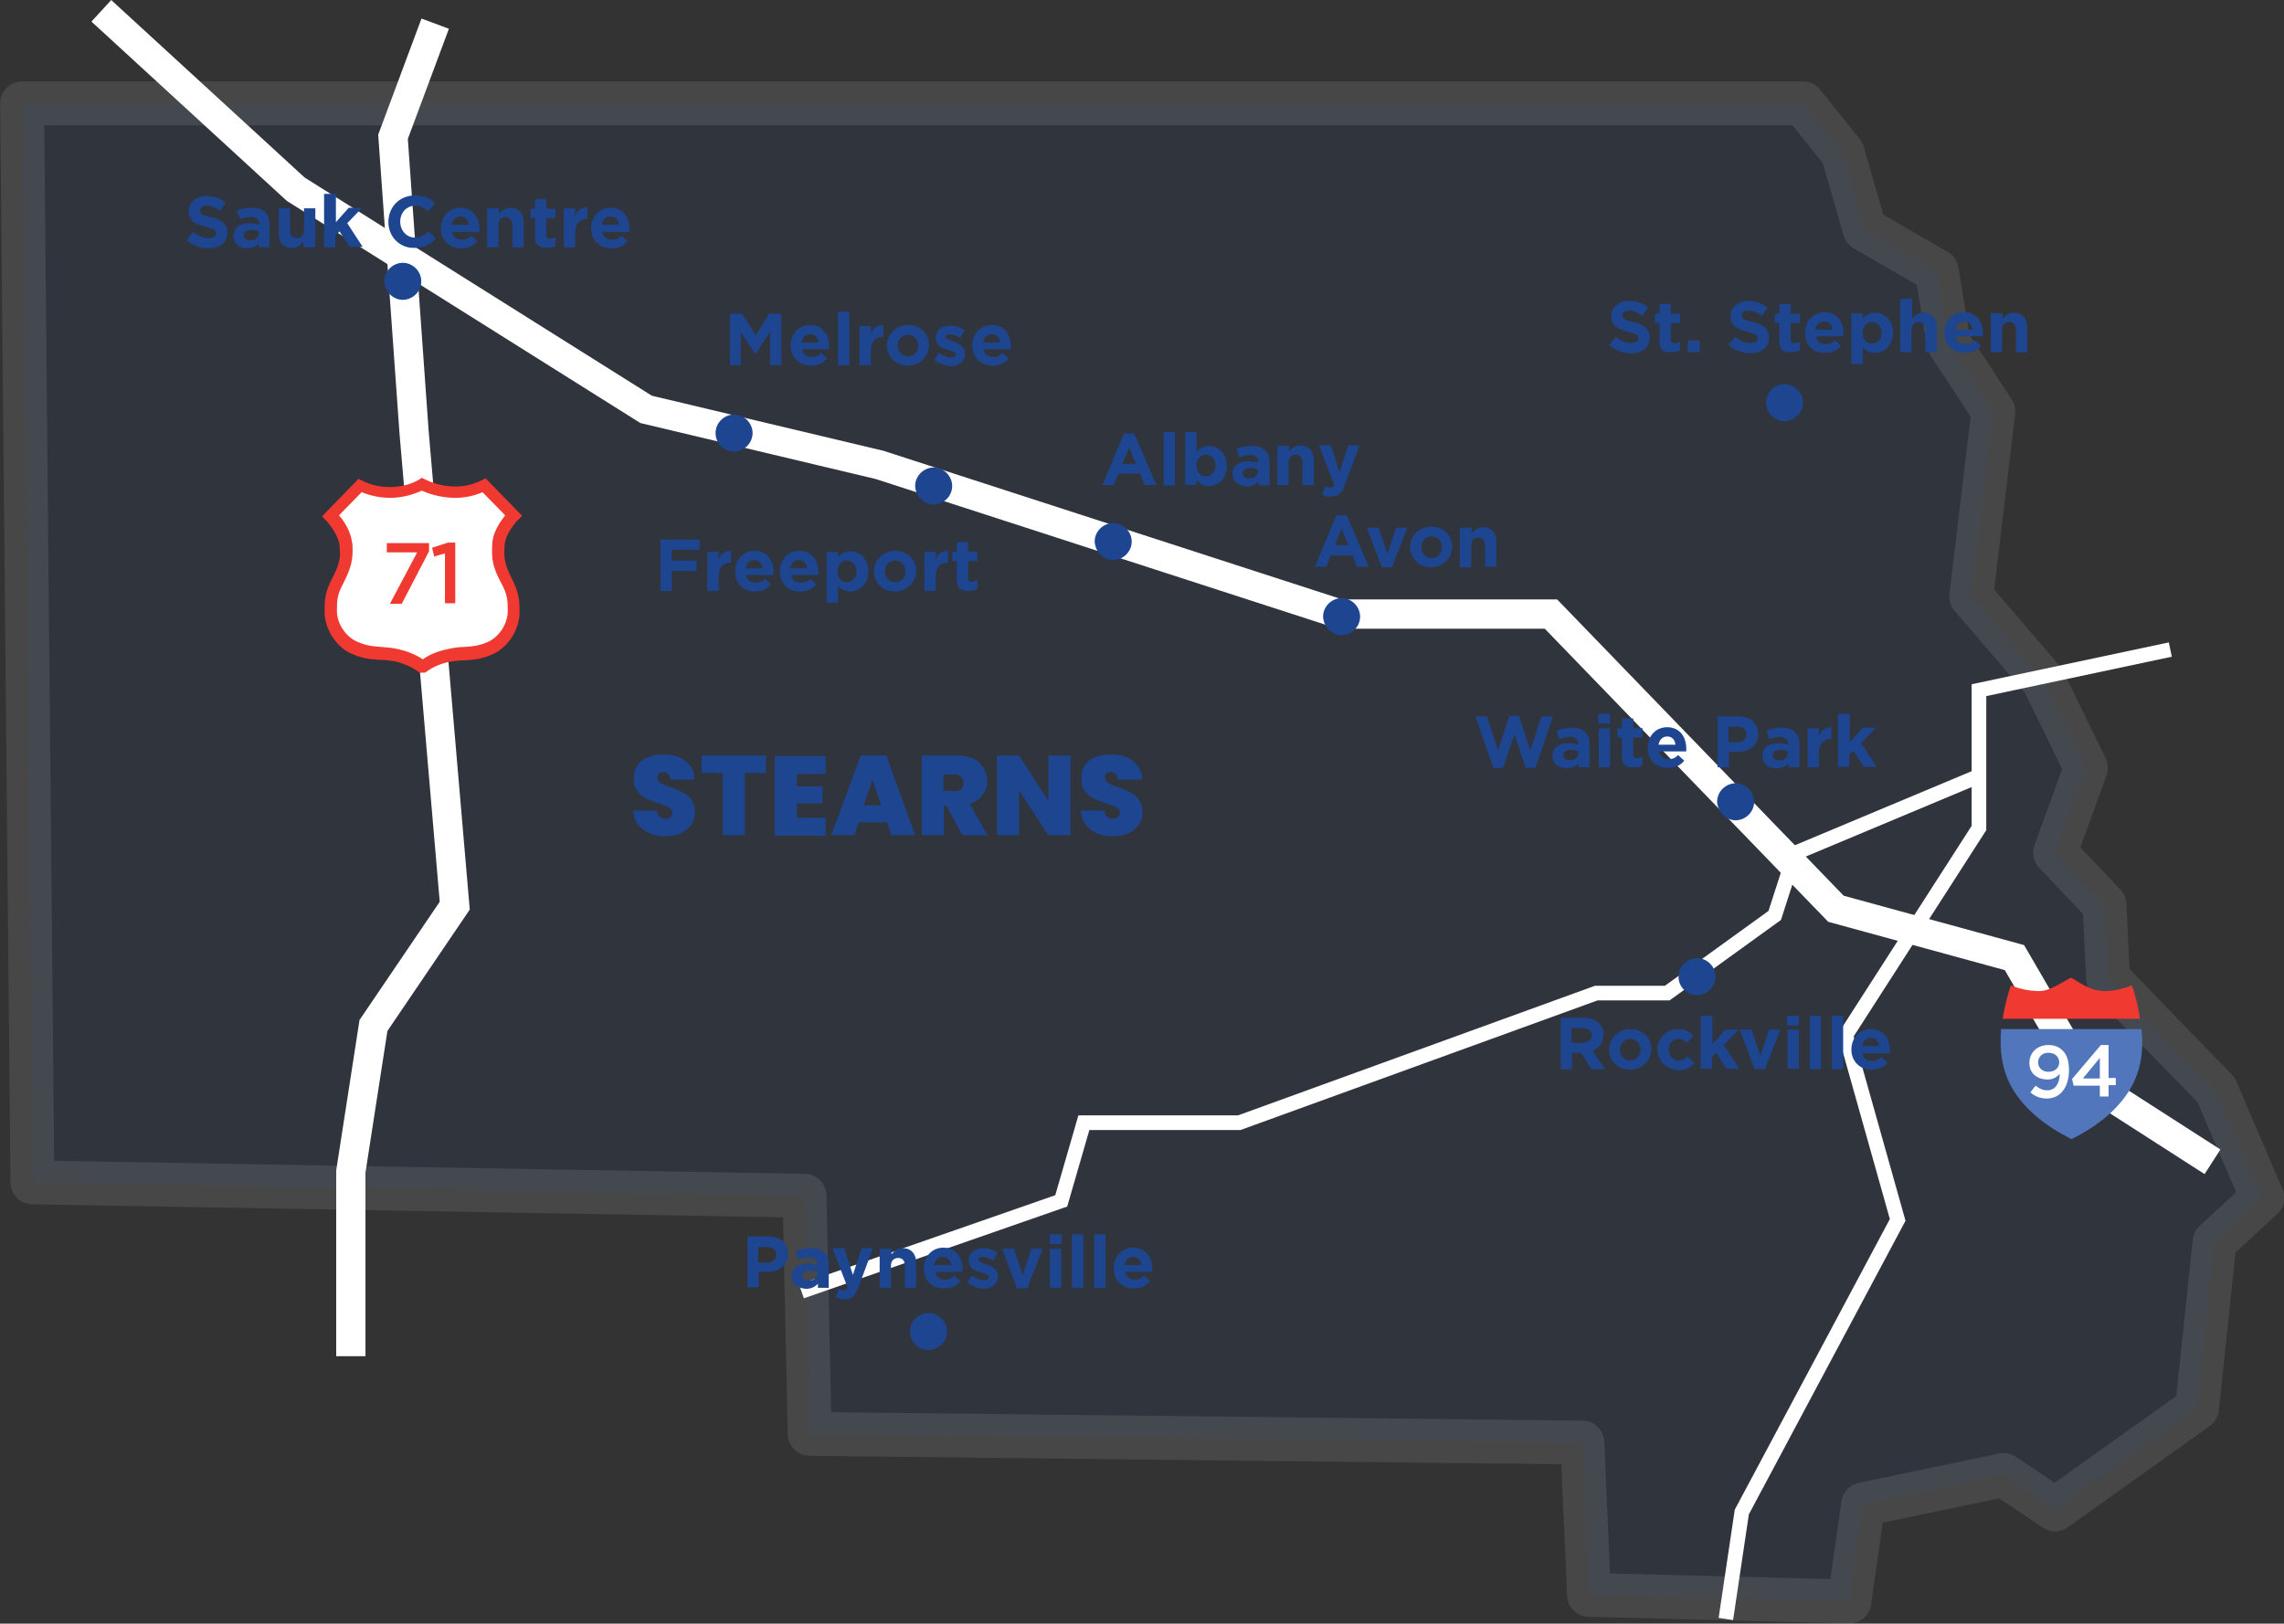 <svg xmlns="http://www.w3.org/2000/svg" xmlns:xlink="http://www.w3.org/1999/xlink" id="Layer_1" x="0px" y="0px" viewBox="0 0 444 315.7" style="enable-background:new 0 0 444 315.7;" xml:space="preserve"><rect x="0" y="0" width="444" height="315.7" fill="#333333" stroke="none"/><style type="text/css">	.st0{opacity:0.17;fill:#1D4590;stroke:#FFFFFF;stroke-width:8.531;stroke-linejoin:round;stroke-miterlimit:10;}	.st1{fill:none;stroke:#FFFFFF;stroke-width:5.687;stroke-miterlimit:10;}	.st2{fill:none;stroke:#FFFFFF;stroke-width:2.844;stroke-miterlimit:10;}	.st3{fill:#1D4590;}	.st4{fill:#FFFFFF;}	.st5{fill:#EF3931;}	.st6{opacity:0.63;fill:#FCD3C1;stroke:#FFFFFF;stroke-width:8.531;stroke-linejoin:round;stroke-miterlimit:10;}	.st7{opacity:0.64;fill:#FCE8B9;stroke:#FFFFFF;stroke-width:8.531;stroke-linejoin:round;stroke-miterlimit:10;}	.st8{opacity:0.1;fill:#1D4590;stroke:#FFFFFF;stroke-width:8.531;stroke-linejoin:round;stroke-miterlimit:10;}	.st9{fill:#5176BB;}	.st10{opacity:0.68;fill:#C8EAFA;stroke:#FFFFFF;stroke-width:8.531;stroke-linejoin:round;stroke-miterlimit:10;}</style><polygon class="st8" points="430.8,211.9 419.8,200.6 409.8,190.2 409.1,175.9 399.5,165.8 405.5,149.3 403.8,145.8 397.2,132.3   385.7,118.9 383.2,116 387.5,80 378.8,66.7 376.5,52.7 362.5,44.6 358.2,29.7 350.5,20.1 285.6,20.1 201.7,20.1 4.3,20.1 6.3,229.9   156.4,232.5 157.4,278.8 307.6,280.5 308.9,310.1 359.5,311.4 362.2,292.5 389.5,286.8 399.5,293.5 427.1,273.8 430.5,241.5   439.8,232.9 "></polygon><polyline class="st1" points="19.7,2.1 57.5,36.8 125.6,79.6 171,90.4 260.5,119.4 301.5,119.4 356.9,176.7 391.6,186.2   405.5,210.1 430.1,225.9 "></polyline><polyline class="st1" points="84.6,4.6 76.4,26.6 80.5,84.1 88.4,176.1 72.6,199.4 68.2,227.8 68.2,263.7 "></polyline><polyline class="st2" points="421.9,126.3 384.7,134.2 384.7,161 358.8,201.3 368.9,237.2 338.6,294 335.5,314.8 "></polyline><polyline class="st2" points="155.8,251.1 206.3,233.5 210.7,218.3 240.9,218.3 310.3,193.1 324.1,193.1 345,178 348.9,165.9   384.7,150.9 "></polyline><g>	<path class="st3" d="M36.3,46.7l1.3-1.6c0.9,0.7,1.8,1.2,3,1.2c0.9,0,1.4-0.4,1.4-0.9v0c0-0.6-0.3-0.8-2-1.3c-2-0.5-3.3-1.1-3.3-3   v0c0-1.8,1.5-3,3.5-3c1.5,0,2.7,0.5,3.7,1.3l-1.1,1.6c-0.9-0.6-1.7-1-2.6-1c-0.8,0-1.3,0.4-1.3,0.9v0c0,0.7,0.4,0.9,2.1,1.3   c2,0.5,3.2,1.3,3.2,3v0c0,2-1.5,3.1-3.7,3.1C39,48.3,37.4,47.7,36.3,46.7z"></path>	<path class="st3" d="M45.4,45.9L45.4,45.9c0-1.7,1.3-2.5,3.1-2.5c0.8,0,1.3,0.1,1.9,0.3v-0.1c0-0.9-0.6-1.4-1.6-1.4   c-0.8,0-1.4,0.2-2.1,0.4L46,41c0.8-0.4,1.7-0.6,3-0.6c1.2,0,2,0.3,2.6,0.9c0.6,0.6,0.8,1.4,0.8,2.4v4.4h-2.1v-0.8   c-0.5,0.6-1.3,1-2.3,1C46.5,48.3,45.4,47.4,45.4,45.9z M50.3,45.4V45c-0.4-0.2-0.9-0.3-1.4-0.3c-0.9,0-1.5,0.4-1.5,1.1v0   c0,0.6,0.5,0.9,1.2,0.9C49.6,46.8,50.3,46.2,50.3,45.4z"></path>	<path class="st3" d="M54.2,45.4v-4.9h2.2v4.3c0,1,0.5,1.5,1.3,1.5c0.8,0,1.4-0.5,1.4-1.5v-4.3h2.2v7.6H59V47   c-0.5,0.6-1.1,1.2-2.2,1.2C55.1,48.3,54.2,47.2,54.2,45.4z"></path>	<path class="st3" d="M63.1,37.7h2.2v5.5l2.5-2.8h2.6l-2.9,3l3,4.6H68L66,45l-0.8,0.8v2.3h-2.2V37.7z"></path>	<path class="st3" d="M75.5,43.2L75.5,43.2c0-2.9,2.1-5.2,5.2-5.2c1.9,0,3,0.6,3.9,1.5l-1.4,1.6c-0.8-0.7-1.5-1.1-2.5-1.1   c-1.7,0-2.9,1.4-2.9,3.1v0c0,1.7,1.2,3.1,2.9,3.1c1.1,0,1.8-0.5,2.6-1.2l1.4,1.4c-1,1.1-2.2,1.8-4.1,1.8   C77.7,48.3,75.5,46,75.5,43.2z"></path>	<path class="st3" d="M85.7,44.4L85.7,44.4c0-2.2,1.5-4,3.8-4c2.5,0,3.7,2,3.7,4.1c0,0.2,0,0.4,0,0.6h-5.3c0.2,1,0.9,1.5,1.9,1.5   c0.7,0,1.3-0.2,1.8-0.8l1.2,1.1c-0.7,0.9-1.7,1.4-3.1,1.4C87.4,48.3,85.7,46.7,85.7,44.4z M91.1,43.7c-0.1-1-0.7-1.6-1.6-1.6   c-0.9,0-1.5,0.6-1.7,1.6H91.1z"></path>	<path class="st3" d="M94.8,40.5H97v1.1c0.5-0.6,1.1-1.2,2.2-1.2c1.6,0,2.6,1.1,2.6,2.8v4.9h-2.2v-4.3c0-1-0.5-1.6-1.3-1.6   c-0.8,0-1.4,0.5-1.4,1.6v4.3h-2.2V40.5z"></path>	<path class="st3" d="M104,46v-3.6h-0.9v-1.8h0.9v-1.9h2.2v1.9h1.8v1.8h-1.8v3.3c0,0.5,0.2,0.7,0.7,0.7c0.4,0,0.8-0.1,1.1-0.3v1.7   c-0.5,0.3-1,0.4-1.7,0.4C104.9,48.2,104,47.7,104,46z"></path>	<path class="st3" d="M109.6,40.5h2.2V42c0.4-1.1,1.2-1.7,2.4-1.7v2.3h-0.1c-1.4,0-2.3,0.9-2.3,2.7v2.8h-2.2V40.5z"></path>	<path class="st3" d="M114.9,44.4L114.9,44.4c0-2.2,1.5-4,3.8-4c2.5,0,3.7,2,3.7,4.1c0,0.2,0,0.4,0,0.6h-5.3c0.2,1,0.9,1.5,1.9,1.5   c0.7,0,1.3-0.2,1.8-0.8l1.2,1.1c-0.7,0.9-1.7,1.4-3.1,1.4C116.6,48.3,114.9,46.7,114.9,44.4z M120.3,43.7c-0.1-1-0.7-1.6-1.6-1.6   c-0.9,0-1.5,0.6-1.7,1.6H120.3z"></path></g><g>	<path class="st3" d="M141.9,61h2.4l2.6,4.2l2.6-4.2h2.4v10h-2.2v-6.5l-2.8,4.3h-0.1l-2.8-4.2V71h-2.1V61z"></path>	<path class="st3" d="M153.7,67.2L153.7,67.2c0-2.2,1.5-4,3.8-4c2.5,0,3.7,2,3.7,4.1c0,0.2,0,0.4,0,0.6h-5.3c0.2,1,0.9,1.5,1.9,1.5   c0.7,0,1.3-0.2,1.8-0.8l1.2,1.1c-0.7,0.9-1.7,1.4-3.1,1.4C155.4,71.1,153.7,69.5,153.7,67.2z M159.1,66.6c-0.1-1-0.7-1.6-1.6-1.6   c-0.9,0-1.5,0.6-1.7,1.6H159.1z"></path>	<path class="st3" d="M162.9,60.6h2.2V71h-2.2V60.6z"></path>	<path class="st3" d="M167.1,63.4h2.2v1.5c0.4-1.1,1.2-1.7,2.4-1.7v2.3h-0.1c-1.4,0-2.3,0.9-2.3,2.7V71h-2.2V63.4z"></path>	<path class="st3" d="M172.4,67.2L172.4,67.2c0-2.2,1.8-4,4.1-4c2.4,0,4.1,1.7,4.1,3.9v0c0,2.2-1.8,4-4.1,4   C174.2,71.1,172.4,69.4,172.4,67.2z M178.5,67.2L178.5,67.2c0-1.2-0.8-2.1-2-2.1c-1.2,0-2,1-2,2.1v0c0,1.1,0.8,2.1,2,2.1   C177.8,69.3,178.5,68.3,178.5,67.2z"></path>	<path class="st3" d="M181.6,70l0.9-1.4c0.8,0.6,1.7,0.9,2.4,0.9c0.6,0,0.9-0.2,0.9-0.6v0c0-0.5-0.7-0.6-1.6-0.9   c-1.1-0.3-2.3-0.8-2.3-2.3v0c0-1.6,1.3-2.4,2.8-2.4c1,0,2,0.3,2.8,0.9l-0.8,1.5c-0.8-0.4-1.5-0.7-2.1-0.7c-0.5,0-0.8,0.2-0.8,0.5v0   c0,0.4,0.7,0.6,1.5,0.9c1.1,0.4,2.3,0.9,2.3,2.3v0c0,1.7-1.3,2.5-2.9,2.5C183.9,71.1,182.7,70.8,181.6,70z"></path>	<path class="st3" d="M189,67.2L189,67.2c0-2.2,1.5-4,3.8-4c2.5,0,3.7,2,3.7,4.1c0,0.2,0,0.4,0,0.6h-5.3c0.2,1,0.9,1.5,1.9,1.5   c0.7,0,1.3-0.2,1.8-0.8l1.2,1.1c-0.7,0.9-1.7,1.4-3.1,1.4C190.7,71.1,189,69.5,189,67.2z M194.4,66.6c-0.1-1-0.7-1.6-1.6-1.6   c-0.9,0-1.5,0.6-1.7,1.6H194.4z"></path></g><g>	<path class="st3" d="M218.5,84.3h2l4.3,10h-2.3l-0.9-2.2h-4.2l-0.9,2.2h-2.2L218.5,84.3z M220.8,90.2l-1.3-3.2l-1.3,3.2H220.8z"></path>	<path class="st3" d="M226.2,84h2.2v10.4h-2.2V84z"></path>	<path class="st3" d="M232.6,93.3v1h-2.2V84h2.2v3.9c0.5-0.7,1.3-1.2,2.4-1.2c1.8,0,3.5,1.4,3.5,3.9v0c0,2.5-1.7,3.9-3.5,3.9   C233.8,94.5,233.1,94,232.6,93.3z M236.3,90.5L236.3,90.5c0-1.3-0.9-2.1-1.9-2.1s-1.8,0.8-1.8,2.1v0c0,1.3,0.8,2.1,1.8,2.1   S236.3,91.8,236.3,90.5z"></path>	<path class="st3" d="M239.6,92.2L239.6,92.2c0-1.7,1.3-2.5,3.1-2.5c0.8,0,1.3,0.1,1.9,0.3v-0.1c0-0.9-0.6-1.4-1.6-1.4   c-0.8,0-1.4,0.2-2.1,0.4l-0.5-1.6c0.8-0.4,1.7-0.6,3-0.6c1.2,0,2,0.3,2.6,0.9c0.6,0.6,0.8,1.4,0.8,2.4v4.4h-2.1v-0.8   c-0.5,0.6-1.3,1-2.3,1C240.8,94.5,239.6,93.7,239.6,92.2z M244.5,91.7v-0.4c-0.4-0.2-0.9-0.3-1.4-0.3c-0.9,0-1.5,0.4-1.5,1.1v0   c0,0.6,0.5,0.9,1.2,0.9C243.9,93,244.5,92.4,244.5,91.7z"></path>	<path class="st3" d="M248.4,86.7h2.2v1.1c0.5-0.6,1.1-1.2,2.2-1.2c1.6,0,2.6,1.1,2.6,2.8v4.9h-2.2v-4.3c0-1-0.5-1.6-1.3-1.6   c-0.8,0-1.4,0.5-1.4,1.6v4.3h-2.2V86.7z"></path>	<path class="st3" d="M257,96.1l0.7-1.6c0.3,0.2,0.6,0.3,0.9,0.3c0.4,0,0.6-0.1,0.8-0.5l-3-7.7h2.3l1.7,5.2l1.7-5.2h2.2l-2.9,7.8   c-0.6,1.6-1.2,2.1-2.5,2.1C258.1,96.7,257.5,96.5,257,96.1z"></path></g><g>	<path class="st3" d="M128.4,104.9h7.6v2h-5.4v2.1h4.8v2h-4.8v3.9h-2.2V104.9z"></path>	<path class="st3" d="M137.5,107.3h2.2v1.5c0.4-1.1,1.2-1.7,2.4-1.7v2.3H142c-1.4,0-2.3,0.9-2.3,2.7v2.8h-2.2V107.3z"></path>	<path class="st3" d="M142.9,111.1L142.9,111.1c0-2.2,1.5-4,3.8-4c2.5,0,3.7,2,3.7,4.1c0,0.2,0,0.4,0,0.6H145c0.2,1,0.9,1.5,1.9,1.5   c0.7,0,1.3-0.2,1.8-0.8l1.2,1.1c-0.7,0.9-1.7,1.4-3.1,1.4C144.5,115.1,142.9,113.5,142.9,111.1z M148.2,110.5   c-0.1-1-0.7-1.6-1.6-1.6c-0.9,0-1.5,0.6-1.7,1.6H148.2z"></path>	<path class="st3" d="M151.6,111.1L151.6,111.1c0-2.2,1.5-4,3.8-4c2.5,0,3.7,2,3.7,4.1c0,0.2,0,0.4,0,0.6h-5.3   c0.2,1,0.9,1.5,1.9,1.5c0.7,0,1.3-0.2,1.8-0.8l1.2,1.1c-0.7,0.9-1.7,1.4-3.1,1.4C153.3,115.1,151.6,113.5,151.6,111.1z    M156.9,110.5c-0.1-1-0.7-1.6-1.6-1.6c-0.9,0-1.5,0.6-1.7,1.6H156.9z"></path>	<path class="st3" d="M160.7,107.3h2.2v1.1c0.5-0.7,1.3-1.2,2.4-1.2c1.8,0,3.5,1.4,3.5,3.9v0c0,2.5-1.7,3.9-3.5,3.9   c-1.2,0-1.9-0.5-2.4-1.1v3.3h-2.2V107.3z M166.5,111.1L166.5,111.1c0-1.3-0.9-2.1-1.9-2.1s-1.8,0.8-1.8,2.1v0   c0,1.3,0.8,2.1,1.8,2.1S166.5,112.4,166.5,111.1z"></path>	<path class="st3" d="M169.9,111.1L169.9,111.1c0-2.2,1.8-4,4.1-4c2.4,0,4.1,1.7,4.1,3.9v0c0,2.2-1.8,4-4.1,4   C171.6,115.1,169.9,113.3,169.9,111.1z M176,111.1L176,111.1c0-1.2-0.8-2.1-2-2.1c-1.2,0-2,1-2,2.1v0c0,1.1,0.8,2.1,2,2.1   C175.3,113.2,176,112.2,176,111.1z"></path>	<path class="st3" d="M179.7,107.3h2.2v1.5c0.4-1.1,1.2-1.7,2.4-1.7v2.3h-0.1c-1.4,0-2.3,0.9-2.3,2.7v2.8h-2.2V107.3z"></path>	<path class="st3" d="M186,112.7v-3.6h-0.9v-1.8h0.9v-1.9h2.2v1.9h1.8v1.8h-1.8v3.3c0,0.5,0.2,0.7,0.7,0.7c0.4,0,0.8-0.1,1.1-0.3   v1.7c-0.5,0.3-1,0.4-1.7,0.4C186.9,115,186,114.5,186,112.7z"></path></g><g>	<path class="st3" d="M259.8,100.2h2l4.3,10h-2.3l-0.9-2.2h-4.2l-0.9,2.2h-2.2L259.8,100.2z M262.1,106l-1.3-3.2l-1.3,3.2H262.1z"></path>	<path class="st3" d="M265.7,102.6h2.3l1.7,5.1l1.7-5.1h2.2l-3,7.7h-2L265.7,102.6z"></path>	<path class="st3" d="M274.1,106.4L274.1,106.4c0-2.2,1.8-4,4.1-4c2.4,0,4.1,1.7,4.1,3.9v0c0,2.2-1.8,4-4.1,4   C275.9,110.4,274.1,108.6,274.1,106.4z M280.3,106.4L280.3,106.4c0-1.2-0.8-2.1-2-2.1c-1.2,0-2,1-2,2.1v0c0,1.1,0.8,2.1,2,2.1   C279.5,108.5,280.3,107.6,280.3,106.4z"></path>	<path class="st3" d="M283.9,102.6h2.2v1.1c0.5-0.6,1.1-1.2,2.2-1.2c1.6,0,2.6,1.1,2.6,2.8v4.9h-2.2V106c0-1-0.5-1.5-1.3-1.5   c-0.8,0-1.4,0.5-1.4,1.5v4.3h-2.2V102.6z"></path></g><g>	<path class="st3" d="M145.3,240.4h4.1c2.4,0,3.8,1.4,3.8,3.4v0c0,2.3-1.8,3.5-4,3.5h-1.7v3h-2.2V240.4z M149.2,245.5   c1.1,0,1.7-0.7,1.7-1.5v0c0-1-0.7-1.5-1.8-1.5h-1.7v3H149.2z"></path>	<path class="st3" d="M153.9,248.2L153.9,248.2c0-1.7,1.3-2.5,3.1-2.5c0.8,0,1.3,0.1,1.9,0.3v-0.1c0-0.9-0.6-1.4-1.6-1.4   c-0.8,0-1.4,0.2-2.1,0.4l-0.5-1.6c0.8-0.4,1.7-0.6,3-0.6c1.2,0,2,0.3,2.6,0.9c0.6,0.6,0.8,1.4,0.8,2.4v4.4h-2.1v-0.8   c-0.5,0.6-1.3,1-2.3,1C155.1,250.5,153.9,249.7,153.9,248.2z M158.9,247.7v-0.4c-0.4-0.2-0.9-0.3-1.4-0.3c-0.9,0-1.5,0.4-1.5,1.1v0   c0,0.6,0.5,0.9,1.2,0.9C158.2,249,158.9,248.5,158.9,247.7z"></path>	<path class="st3" d="M162.4,252.2l0.7-1.6c0.3,0.2,0.6,0.3,0.9,0.3c0.4,0,0.6-0.1,0.8-0.5l-3-7.7h2.3l1.7,5.2l1.7-5.2h2.2l-2.9,7.8   c-0.6,1.5-1.2,2.1-2.5,2.1C163.6,252.7,163,252.5,162.4,252.2z"></path>	<path class="st3" d="M171.1,242.8h2.2v1.1c0.5-0.6,1.1-1.2,2.2-1.2c1.6,0,2.6,1.1,2.6,2.8v4.9h-2.2v-4.3c0-1-0.5-1.5-1.3-1.5   c-0.8,0-1.4,0.5-1.4,1.5v4.3h-2.2V242.8z"></path>	<path class="st3" d="M179.6,246.6L179.6,246.6c0-2.2,1.5-4,3.8-4c2.5,0,3.7,2,3.7,4.1c0,0.2,0,0.4,0,0.6h-5.3   c0.2,1,0.9,1.5,1.9,1.5c0.7,0,1.3-0.2,1.8-0.8l1.2,1.1c-0.7,0.9-1.7,1.4-3.1,1.4C181.2,250.6,179.6,249,179.6,246.6z M184.9,246   c-0.1-1-0.7-1.6-1.6-1.6c-0.9,0-1.5,0.6-1.7,1.6H184.9z"></path>	<path class="st3" d="M188,249.4l0.9-1.4c0.8,0.6,1.7,0.9,2.4,0.9c0.6,0,0.9-0.2,0.9-0.6v0c0-0.5-0.7-0.6-1.6-0.9   c-1.1-0.3-2.3-0.8-2.3-2.3v0c0-1.5,1.3-2.4,2.8-2.4c1,0,2,0.3,2.8,0.9l-0.8,1.5c-0.8-0.4-1.5-0.7-2.1-0.7c-0.5,0-0.8,0.2-0.8,0.5v0   c0,0.4,0.7,0.6,1.5,0.9c1.1,0.4,2.3,0.9,2.3,2.3v0c0,1.7-1.3,2.5-2.9,2.5C190.2,250.5,189.1,250.2,188,249.4z"></path>	<path class="st3" d="M194.8,242.8h2.3l1.7,5.1l1.7-5.1h2.2l-3,7.7h-2L194.8,242.8z"></path>	<path class="st3" d="M204.1,240h2.3v1.9h-2.3V240z M204.1,242.8h2.2v7.6h-2.2V242.8z"></path>	<path class="st3" d="M208.4,240h2.2v10.4h-2.2V240z"></path>	<path class="st3" d="M212.7,240h2.2v10.4h-2.2V240z"></path>	<path class="st3" d="M216.5,246.6L216.5,246.6c0-2.2,1.5-4,3.8-4c2.5,0,3.7,2,3.7,4.1c0,0.2,0,0.4,0,0.6h-5.3   c0.2,1,0.9,1.5,1.9,1.5c0.7,0,1.3-0.2,1.8-0.8l1.2,1.1c-0.7,0.9-1.7,1.4-3.1,1.4C218.2,250.6,216.5,249,216.5,246.6z M221.9,246   c-0.1-1-0.7-1.6-1.6-1.6c-0.9,0-1.5,0.6-1.7,1.6H221.9z"></path></g><g>	<path class="st3" d="M303.3,197.9h4.6c1.3,0,2.2,0.4,2.9,1c0.6,0.6,0.9,1.3,0.9,2.3v0c0,1.6-0.9,2.6-2.1,3.1l2.4,3.6h-2.6l-2.1-3.2   h-1.7v3.2h-2.2V197.9z M307.7,202.7c1.1,0,1.7-0.6,1.7-1.4v0c0-0.9-0.7-1.4-1.7-1.4h-2.2v2.9H307.7z"></path>	<path class="st3" d="M312.8,204.1L312.8,204.1c0-2.2,1.8-4,4.1-4c2.4,0,4.1,1.7,4.1,3.9v0c0,2.2-1.8,4-4.1,4   C314.5,208,312.8,206.3,312.8,204.1z M318.9,204.1L318.9,204.1c0-1.2-0.8-2.1-2-2.1c-1.2,0-2,1-2,2.1v0c0,1.1,0.8,2.1,2,2.1   C318.2,206.1,318.9,205.2,318.9,204.1z"></path>	<path class="st3" d="M322.2,204.1L322.2,204.1c0-2.2,1.7-4,4-4c1.4,0,2.3,0.5,3,1.3l-1.3,1.4c-0.5-0.5-1-0.8-1.7-0.8   c-1.1,0-1.8,1-1.8,2.1v0c0,1.2,0.8,2.1,1.9,2.1c0.7,0,1.2-0.3,1.8-0.8l1.3,1.3c-0.7,0.8-1.6,1.4-3.1,1.4   C323.9,208,322.2,206.2,322.2,204.1z"></path>	<path class="st3" d="M330.7,197.5h2.2v5.5l2.5-2.8h2.6l-2.9,3l3,4.6h-2.5l-2-3.1l-0.8,0.8v2.3h-2.2V197.5z"></path>	<path class="st3" d="M338.2,200.2h2.3l1.7,5.1l1.7-5.1h2.2l-3,7.7h-2L338.2,200.2z"></path>	<path class="st3" d="M347.4,197.5h2.3v1.9h-2.3V197.5z M347.5,200.2h2.2v7.6h-2.2V200.2z"></path>	<path class="st3" d="M351.8,197.5h2.2v10.4h-2.2V197.5z"></path>	<path class="st3" d="M356.1,197.5h2.2v10.4h-2.2V197.5z"></path>	<path class="st3" d="M359.9,204.1L359.9,204.1c0-2.2,1.5-4,3.8-4c2.5,0,3.7,2,3.7,4.1c0,0.2,0,0.4,0,0.6H362c0.2,1,0.9,1.5,1.9,1.5   c0.7,0,1.3-0.2,1.8-0.8l1.2,1.1c-0.7,0.9-1.7,1.4-3.1,1.4C361.6,208,359.9,206.4,359.9,204.1z M365.3,203.4c-0.1-1-0.7-1.6-1.6-1.6   c-0.9,0-1.5,0.6-1.7,1.6H365.3z"></path></g><g>	<path class="st3" d="M286.8,139.3h2.3l2.1,6.7l2.2-6.8h1.9l2.2,6.8l2.1-6.7h2.3l-3.4,10h-1.9l-2.2-6.5l-2.2,6.5h-1.9L286.8,139.3z"></path>	<path class="st3" d="M301.8,147L301.8,147c0-1.7,1.3-2.5,3.1-2.5c0.8,0,1.3,0.1,1.9,0.3v-0.1c0-0.9-0.6-1.4-1.6-1.4   c-0.8,0-1.4,0.2-2.1,0.4l-0.5-1.6c0.8-0.4,1.7-0.6,3-0.6c1.2,0,2,0.3,2.6,0.9c0.6,0.6,0.8,1.4,0.8,2.4v4.4h-2.1v-0.8   c-0.5,0.6-1.3,1-2.3,1C303,149.4,301.8,148.5,301.8,147z M306.8,146.5v-0.4c-0.4-0.2-0.9-0.3-1.4-0.3c-0.9,0-1.5,0.4-1.5,1.1v0   c0,0.6,0.5,0.9,1.2,0.9C306.1,147.9,306.8,147.3,306.8,146.5z"></path>	<path class="st3" d="M310.7,138.8h2.3v1.9h-2.3V138.8z M310.8,141.6h2.2v7.6h-2.2V141.6z"></path>	<path class="st3" d="M315.3,147v-3.6h-0.9v-1.8h0.9v-1.9h2.2v1.9h1.8v1.8h-1.8v3.3c0,0.5,0.2,0.7,0.7,0.7c0.4,0,0.8-0.1,1.1-0.3   v1.7c-0.5,0.3-1,0.4-1.7,0.4C316.2,149.3,315.3,148.8,315.3,147z"></path>	<path class="st3" d="M320.3,145.4L320.3,145.4c0-2.2,1.5-4,3.8-4c2.5,0,3.7,2,3.7,4.1c0,0.2,0,0.4,0,0.6h-5.3   c0.2,1,0.9,1.5,1.9,1.5c0.7,0,1.3-0.2,1.8-0.8l1.2,1.1c-0.7,0.9-1.7,1.4-3.1,1.4C322,149.4,320.3,147.8,320.3,145.4z M325.7,144.8   c-0.1-1-0.7-1.6-1.6-1.6c-0.9,0-1.5,0.6-1.7,1.6H325.7z"></path>	<path class="st3" d="M333.9,139.3h4.1c2.4,0,3.8,1.4,3.8,3.4v0c0,2.3-1.8,3.5-4,3.5h-1.7v3h-2.2V139.3z M337.8,144.3   c1.1,0,1.7-0.7,1.7-1.5v0c0-1-0.7-1.5-1.8-1.5h-1.7v3H337.8z"></path>	<path class="st3" d="M342.6,147L342.6,147c0-1.7,1.3-2.5,3.1-2.5c0.8,0,1.3,0.1,1.9,0.3v-0.1c0-0.9-0.6-1.4-1.6-1.4   c-0.8,0-1.4,0.2-2.1,0.4l-0.5-1.6c0.8-0.4,1.7-0.6,3-0.6c1.2,0,2,0.3,2.6,0.9c0.6,0.6,0.8,1.4,0.8,2.4v4.4h-2.1v-0.8   c-0.5,0.6-1.3,1-2.3,1C343.7,149.4,342.6,148.5,342.6,147z M347.5,146.5v-0.4c-0.4-0.2-0.9-0.3-1.4-0.3c-0.9,0-1.5,0.4-1.5,1.1v0   c0,0.6,0.5,0.9,1.2,0.9C346.8,147.9,347.5,147.3,347.5,146.5z"></path>	<path class="st3" d="M351.4,141.6h2.2v1.5c0.4-1.1,1.2-1.7,2.4-1.7v2.3h-0.1c-1.4,0-2.3,0.9-2.3,2.7v2.8h-2.2V141.6z"></path>	<path class="st3" d="M357.4,138.8h2.2v5.5l2.5-2.8h2.6l-2.9,3l3,4.6h-2.5l-2-3.1l-0.8,0.8v2.3h-2.2V138.8z"></path></g><g>	<path class="st3" d="M312.8,67.1l1.3-1.6c0.9,0.7,1.8,1.2,3,1.2c0.9,0,1.4-0.4,1.4-0.9v0c0-0.6-0.3-0.8-2-1.3c-2-0.5-3.3-1.1-3.3-3   v0c0-1.8,1.5-3,3.5-3c1.5,0,2.7,0.5,3.7,1.3l-1.1,1.6c-0.9-0.6-1.7-1-2.6-1c-0.8,0-1.3,0.4-1.3,0.9v0c0,0.7,0.4,0.9,2.1,1.3   c2,0.5,3.2,1.3,3.2,3v0c0,2-1.5,3.1-3.7,3.1C315.5,68.7,314,68.1,312.8,67.1z"></path>	<path class="st3" d="M322.6,66.4v-3.6h-0.9v-1.8h0.9v-1.9h2.2v1.9h1.8v1.8h-1.8V66c0,0.5,0.2,0.7,0.7,0.7c0.4,0,0.8-0.1,1.1-0.3   v1.7c-0.5,0.3-1,0.4-1.7,0.4C323.5,68.6,322.6,68.1,322.6,66.4z"></path>	<path class="st3" d="M328.1,66.2h2.3v2.3h-2.3V66.2z"></path>	<path class="st3" d="M336,67.1l1.3-1.6c0.9,0.7,1.8,1.2,3,1.2c0.9,0,1.4-0.4,1.4-0.9v0c0-0.6-0.3-0.8-2-1.3c-2-0.5-3.3-1.1-3.3-3v0   c0-1.8,1.5-3,3.5-3c1.5,0,2.7,0.5,3.7,1.3l-1.1,1.6c-0.9-0.6-1.7-1-2.6-1s-1.3,0.4-1.3,0.9v0c0,0.7,0.4,0.9,2.1,1.3   c2,0.5,3.2,1.3,3.2,3v0c0,2-1.5,3.1-3.7,3.1C338.8,68.7,337.2,68.1,336,67.1z"></path>	<path class="st3" d="M345.9,66.4v-3.6H345v-1.8h0.9v-1.9h2.2v1.9h1.8v1.8h-1.8V66c0,0.5,0.2,0.7,0.7,0.7c0.4,0,0.8-0.1,1.1-0.3v1.7   c-0.5,0.3-1,0.4-1.7,0.4C346.8,68.6,345.9,68.1,345.9,66.4z"></path>	<path class="st3" d="M350.9,64.7L350.9,64.7c0-2.2,1.5-4,3.8-4c2.5,0,3.7,2,3.7,4.1c0,0.2,0,0.4,0,0.6H353c0.2,1,0.9,1.5,1.9,1.5   c0.7,0,1.3-0.2,1.8-0.8l1.2,1.1c-0.7,0.9-1.7,1.4-3.1,1.4C352.5,68.7,350.9,67.1,350.9,64.7z M356.2,64.1c-0.1-1-0.7-1.6-1.6-1.6   c-0.9,0-1.5,0.6-1.7,1.6H356.2z"></path>	<path class="st3" d="M359.9,60.9h2.2V62c0.5-0.7,1.3-1.2,2.4-1.2c1.8,0,3.5,1.4,3.5,3.9v0c0,2.5-1.7,3.9-3.5,3.9   c-1.2,0-1.9-0.5-2.4-1.1v3.3h-2.2V60.9z M365.8,64.7L365.8,64.7c0-1.3-0.9-2.1-1.9-2.1s-1.8,0.8-1.8,2.1v0c0,1.3,0.8,2.1,1.8,2.1   S365.8,66,365.8,64.7z"></path>	<path class="st3" d="M369.5,58.1h2.2V62c0.5-0.6,1.1-1.2,2.2-1.2c1.6,0,2.6,1.1,2.6,2.8v4.9h-2.2v-4.3c0-1-0.5-1.6-1.3-1.6   c-0.8,0-1.4,0.5-1.4,1.6v4.3h-2.2V58.1z"></path>	<path class="st3" d="M378,64.7L378,64.7c0-2.2,1.5-4,3.8-4c2.5,0,3.7,2,3.7,4.1c0,0.2,0,0.4,0,0.6h-5.3c0.2,1,0.9,1.5,1.9,1.5   c0.7,0,1.3-0.2,1.8-0.8l1.2,1.1c-0.7,0.9-1.7,1.4-3.1,1.4C379.7,68.7,378,67.1,378,64.7z M383.4,64.1c-0.1-1-0.7-1.6-1.6-1.6   c-0.9,0-1.5,0.6-1.7,1.6H383.4z"></path>	<path class="st3" d="M387.1,60.9h2.2V62c0.5-0.6,1.1-1.2,2.2-1.2c1.6,0,2.6,1.1,2.6,2.8v4.9h-2.2v-4.3c0-1-0.5-1.6-1.3-1.6   c-0.8,0-1.4,0.5-1.4,1.6v4.3h-2.2V60.9z"></path></g><g>	<g>		<path class="st3" d="M125,161.3c-1.2-0.9-1.8-2.1-1.9-3.7h4.6c0,0.5,0.2,0.9,0.5,1.2c0.3,0.2,0.6,0.4,1.1,0.4c0.4,0,0.7-0.1,1-0.3    c0.3-0.2,0.4-0.5,0.4-0.8c0-0.5-0.2-0.8-0.6-1.1c-0.4-0.2-1.1-0.5-2.1-0.8c-1-0.3-1.8-0.7-2.5-1s-1.2-0.8-1.6-1.4    c-0.5-0.6-0.7-1.4-0.7-2.4c0-1,0.2-1.9,0.7-2.6c0.5-0.7,1.2-1.3,2.1-1.6c0.9-0.4,1.9-0.5,3-0.5c1.8,0,3.2,0.4,4.3,1.3    c1.1,0.8,1.7,2,1.7,3.6h-4.7c0-0.5-0.2-0.8-0.4-1.1c-0.3-0.2-0.6-0.4-1-0.4c-0.3,0-0.6,0.1-0.8,0.3c-0.2,0.2-0.3,0.5-0.3,0.8    c0,0.3,0.1,0.5,0.3,0.8c0.2,0.2,0.5,0.4,0.8,0.5c0.3,0.2,0.8,0.3,1.5,0.6c1,0.3,1.8,0.7,2.4,1c0.6,0.3,1.2,0.8,1.6,1.4    s0.7,1.3,0.7,2.3c0,0.9-0.2,1.8-0.7,2.5c-0.5,0.7-1.1,1.3-2,1.7c-0.9,0.4-1.9,0.6-3.1,0.6C127.7,162.6,126.2,162.2,125,161.3z"></path>		<path class="st3" d="M148.9,146.9v3.4h-4.1v12.1h-4.3v-12.1h-4.1v-3.4H148.9z"></path>		<path class="st3" d="M154.9,150.4v2.5h5v3.3h-5v2.8h5.6v3.5h-9.9v-15.5h9.9v3.5H154.9z"></path>		<path class="st3" d="M172.4,159.9h-5.5l-0.8,2.5h-4.5l5.7-15.5h5l5.6,15.5h-4.6L172.4,159.9z M171.3,156.6l-1.7-5l-1.7,5H171.3z"></path>		<path class="st3" d="M187.1,162.4l-3.1-5.7h-0.5v5.7h-4.3v-15.5h6.8c1.2,0,2.3,0.2,3.2,0.6c0.9,0.4,1.5,1,2,1.8    c0.4,0.8,0.7,1.6,0.7,2.5c0,1.1-0.3,2-0.9,2.8c-0.6,0.8-1.4,1.4-2.5,1.7l3.5,6.1H187.1z M183.5,153.8h2.1c0.6,0,1-0.1,1.3-0.4    c0.3-0.3,0.4-0.7,0.4-1.2c0-0.5-0.2-0.9-0.5-1.2c-0.3-0.3-0.7-0.4-1.3-0.4h-2.1V153.8z"></path>		<path class="st3" d="M208.1,162.4h-4.3l-5.7-8.7v8.7h-4.3v-15.5h4.3l5.7,8.8v-8.8h4.3V162.4z"></path>		<path class="st3" d="M212,161.3c-1.2-0.9-1.8-2.1-1.9-3.7h4.6c0,0.5,0.2,0.9,0.5,1.2c0.3,0.2,0.6,0.4,1.1,0.4c0.4,0,0.7-0.1,1-0.3    c0.3-0.2,0.4-0.5,0.4-0.8c0-0.5-0.2-0.8-0.6-1.1c-0.4-0.2-1.1-0.5-2.1-0.8c-1-0.3-1.8-0.7-2.5-1s-1.2-0.8-1.6-1.4    c-0.5-0.6-0.7-1.4-0.7-2.4c0-1,0.2-1.9,0.7-2.6c0.5-0.7,1.2-1.3,2.1-1.6c0.9-0.4,1.9-0.5,3-0.5c1.8,0,3.2,0.4,4.3,1.3    c1.1,0.8,1.7,2,1.7,3.6h-4.7c0-0.5-0.2-0.8-0.4-1.1c-0.3-0.2-0.6-0.4-1-0.4c-0.3,0-0.6,0.1-0.8,0.3c-0.2,0.2-0.3,0.5-0.3,0.8    c0,0.3,0.1,0.5,0.3,0.8c0.2,0.2,0.5,0.4,0.8,0.5c0.3,0.2,0.8,0.3,1.5,0.6c1,0.3,1.8,0.7,2.4,1c0.6,0.3,1.2,0.8,1.6,1.4    s0.7,1.3,0.7,2.3c0,0.9-0.2,1.8-0.7,2.5c-0.5,0.7-1.1,1.3-2,1.7c-0.9,0.4-1.9,0.6-3.1,0.6C214.6,162.6,213.1,162.2,212,161.3z"></path>	</g></g><g>	<path class="st4" d="M97.5,105.9c0.2-2.6,2.8-5.3,2.8-5.3l0.4-0.4l-6.4-6.6l-0.4,0.2c-1.6,0.9-3.4,1.3-5.3,1.3   c-3.5,0-6.2-1.5-6.2-1.5l-0.3-0.2l-0.3,0.1c-1.9,1-3.9,1.5-6,1.5c0,0,0,0,0,0c-3.2,0-5.5-1.3-5.5-1.3l-0.4-0.2l-6,6.2l-0.4,0.4   l0.4,0.4c0,0,2.6,2.7,2.8,5.3c0.2,2.6-0.1,3.9-1.5,6.6c-1.5,2.8-1.5,4.1-1.5,6.4c0,1.3,0.4,2.8,1.2,4.1c0.9,1.5,2.1,2.7,3.6,3.3   c2.1,1,3.8,1,5.4,1.1c0.8,0,1.6,0.1,2.4,0.2c2.1,0.4,3.8,1.1,5.3,2.1l0.2,0.1h0.6l0.2-0.1c1.5-1.1,3.2-1.8,5.3-2.1   c0.8-0.1,1.6-0.2,2.4-0.2c1.6-0.1,3.3-0.2,5.4-1.1c1.5-0.7,2.7-1.8,3.6-3.3c0.8-1.3,1.2-2.8,1.2-4.1c0-2.3,0-3.6-1.5-6.4   C97.5,109.9,97.2,108.6,97.5,105.9z"></path>	<path class="st5" d="M98.1,106c0.1-1.8,1.5-3.6,2.2-4.5c0.2-0.3,0.4-0.4,0.4-0.4l0.8-0.8l-7.1-7.3l0,0l0,0l-0.8,0.4   c-1.6,0.8-3.3,1.2-5.1,1.2c-3.3,0-5.9-1.4-5.9-1.4l-0.6-0.3l0,0l0,0l-0.3,0.2l-0.3,0.2c-1.8,1-3.7,1.4-5.7,1.4   c-2.5,0-4.4-0.8-5-1.1c-0.1-0.1-0.2-0.1-0.2-0.1l-0.3-0.1l-0.5-0.3l0,0l0,0l-7.1,7.3l0.8,0.8c0,0,2.4,2.6,2.6,4.9   c0,0.6,0.1,1.2,0.1,1.7c-0.1,1.5-0.5,2.7-1.5,4.6c-1.5,2.9-1.5,4.3-1.5,6.7c0,1.4,0.5,3,1.3,4.4c1,1.6,2.3,2.9,3.9,3.6   c1.6,0.7,2.9,1,4.1,1.1c0.1,0,0.1,0,0.2,0c0,0,0,0,0,0c0.4,0,0.8,0.1,1.3,0.1c0.8,0,1.5,0.1,2.3,0.2c0.8,0.1,1.5,0.3,2.2,0.6   c1.1,0.4,2,0.8,2.9,1.5l0.3,0.2h1l0.3-0.2c1.4-1,3-1.7,5-2c0.8-0.1,1.5-0.2,2.3-0.2c1.7-0.1,3.4-0.2,5.6-1.2c1.6-0.7,2.9-2,3.9-3.6   c0.8-1.4,1.3-3,1.3-4.4c0-2.3,0-3.7-1.5-6.7C98.1,109.7,97.9,108.5,98.1,106z M65.5,118.9c0-2.2,0-3.2,1.3-5.6   c1.5-3,1.9-4.6,1.7-7.6l-0.3-1.4c-0.5-1.7-1.5-3.2-2.3-4.1l4.4-4.5c1,0.4,3,1.1,5.5,1.1c2.2,0,4.2-0.5,6.2-1.4   c1.1,0.5,3.5,1.4,6.5,1.4c1.9,0,3.7-0.4,5.3-1.1l4.4,4.5c-0.7,0.9-1.8,2.4-2.3,4.2l-0.2,1.1l0,0.2c-0.2,3,0.1,4.6,1.7,7.6   c1.3,2.4,1.3,3.4,1.3,5.6c0,2-1.3,4.7-3.8,5.9c-1.8,0.8-3.2,0.9-4.7,1c-0.8,0-1.7,0.1-2.6,0.3c-2.1,0.4-3.9,1-5.4,2.1   c-1.5-1-3.3-1.7-5.4-2.1c-0.9-0.2-1.8-0.2-2.6-0.3c-1.5-0.1-2.9-0.2-4.7-1C66.9,123.7,65.5,120.9,65.5,118.9z"></path>	<g>		<path class="st5" d="M81.1,107.4h-5.9v-1.8h8.2v1.6l-5.3,10.2h-2.3L81.1,107.4z"></path>		<path class="st5" d="M86.5,107.6l-2.1,0.6l-0.4-1.7l3.1-1h1.4v11.8h-2V107.6z"></path>	</g></g><g>	<path class="st3" d="M346.9,81.9c1.9,0,3.6-1.6,3.6-3.6c0-1.9-1.6-3.6-3.6-3.6c-1.9,0-3.6,1.6-3.6,3.6   C343.3,80.3,345,81.9,346.9,81.9L346.9,81.9z"></path></g><g>	<path class="st3" d="M78.3,58.3c1.9,0,3.6-1.6,3.6-3.6c0-1.9-1.6-3.6-3.6-3.6c-1.9,0-3.6,1.6-3.6,3.6   C74.8,56.7,76.4,58.3,78.3,58.3L78.3,58.3z"></path></g><g>	<path class="st3" d="M142.7,87.8c1.9,0,3.6-1.6,3.6-3.6c0-1.9-1.6-3.6-3.6-3.6c-1.9,0-3.6,1.6-3.6,3.6   C139.1,86.2,140.7,87.8,142.7,87.8L142.7,87.8z"></path></g><g>	<path class="st3" d="M216.4,108.9c1.9,0,3.6-1.6,3.6-3.6c0-1.9-1.6-3.6-3.6-3.6c-1.9,0-3.6,1.6-3.6,3.6   C212.9,107.3,214.5,108.9,216.4,108.9L216.4,108.9z"></path></g><g>	<path class="st3" d="M181.5,98.1c1.9,0,3.6-1.6,3.6-3.6c0-1.9-1.6-3.6-3.6-3.6c-1.9,0-3.6,1.6-3.6,3.6   C178,96.5,179.6,98.1,181.5,98.1L181.5,98.1z"></path></g><g>	<path class="st3" d="M260.8,123.5c1.9,0,3.6-1.6,3.6-3.6c0-1.9-1.6-3.6-3.6-3.6c-1.9,0-3.6,1.6-3.6,3.6   C257.3,121.9,258.9,123.5,260.8,123.5L260.8,123.5z"></path></g><g>	<path class="st3" d="M180.5,262.5c1.9,0,3.6-1.6,3.6-3.6c0-1.9-1.6-3.6-3.6-3.6c-1.9,0-3.6,1.6-3.6,3.6   C176.9,260.9,178.5,262.5,180.5,262.5L180.5,262.5z"></path></g><g>	<path class="st3" d="M329.9,193.5c1.9,0,3.6-1.6,3.6-3.6c0-1.9-1.6-3.6-3.6-3.6c-1.9,0-3.6,1.6-3.6,3.6   C326.3,191.9,327.9,193.5,329.9,193.5L329.9,193.5z"></path></g><g>	<path class="st3" d="M337.4,159.5c1.9,0,3.6-1.6,3.6-3.6c0-1.9-1.6-3.6-3.6-3.6c-1.9,0-3.6,1.6-3.6,3.6   C333.9,157.8,335.5,159.5,337.4,159.5L337.4,159.5z"></path></g><g>	<g>		<path class="st9" d="M389.9,208.8c2.8,8.2,12,12.2,12.8,12.7c0.8-0.5,10-4.5,12.8-12.8c1-2.8,1.1-5.9,0.8-8.6H389    C388.8,202.9,388.9,206,389.9,208.8z"></path>		<path class="st5" d="M414.4,191.6c-1.7,0.7-3.5,1.1-5.3,1.1c-3,0-5.4-2.1-6.5-2.6c-2,1-4.1,2.6-6.2,2.6c-2.5,0-4.5-0.7-5.5-1.1    c0,0-1,2.8-1.6,6.5H416C415.5,194.3,414.4,191.6,414.4,191.6z"></path>	</g>	<g>		<path class="st4" d="M394.7,212.4l1-1.3c0.8,0.6,1.4,0.9,2.3,0.9c1.5,0,2.4-1.3,2.4-3.2c-0.5,0.6-1.3,1.1-2.3,1.1    c-2.1,0-3.6-1.2-3.6-3.2v0c0-2,1.5-3.5,3.7-3.5c1.3,0,2.1,0.4,2.8,1.1c0.7,0.7,1.2,1.8,1.2,3.8v0c0,3.2-1.6,5.5-4.3,5.5    C396.5,213.6,395.5,213.1,394.7,212.4z M400.3,206.6L400.3,206.6c0-1.1-0.8-1.9-2.1-1.9c-1.2,0-2,0.8-2,1.9v0c0,1,0.8,1.8,2,1.8    C399.5,208.4,400.3,207.6,400.3,206.6z"></path>		<path class="st4" d="M408.2,211.1h-5.1l-0.3-1.3l5.6-6.6h1.5v6.4h1.4v1.4h-1.4v2.2h-1.7V211.1z M408.2,209.7v-4l-3.3,4H408.2z"></path>	</g></g></svg>